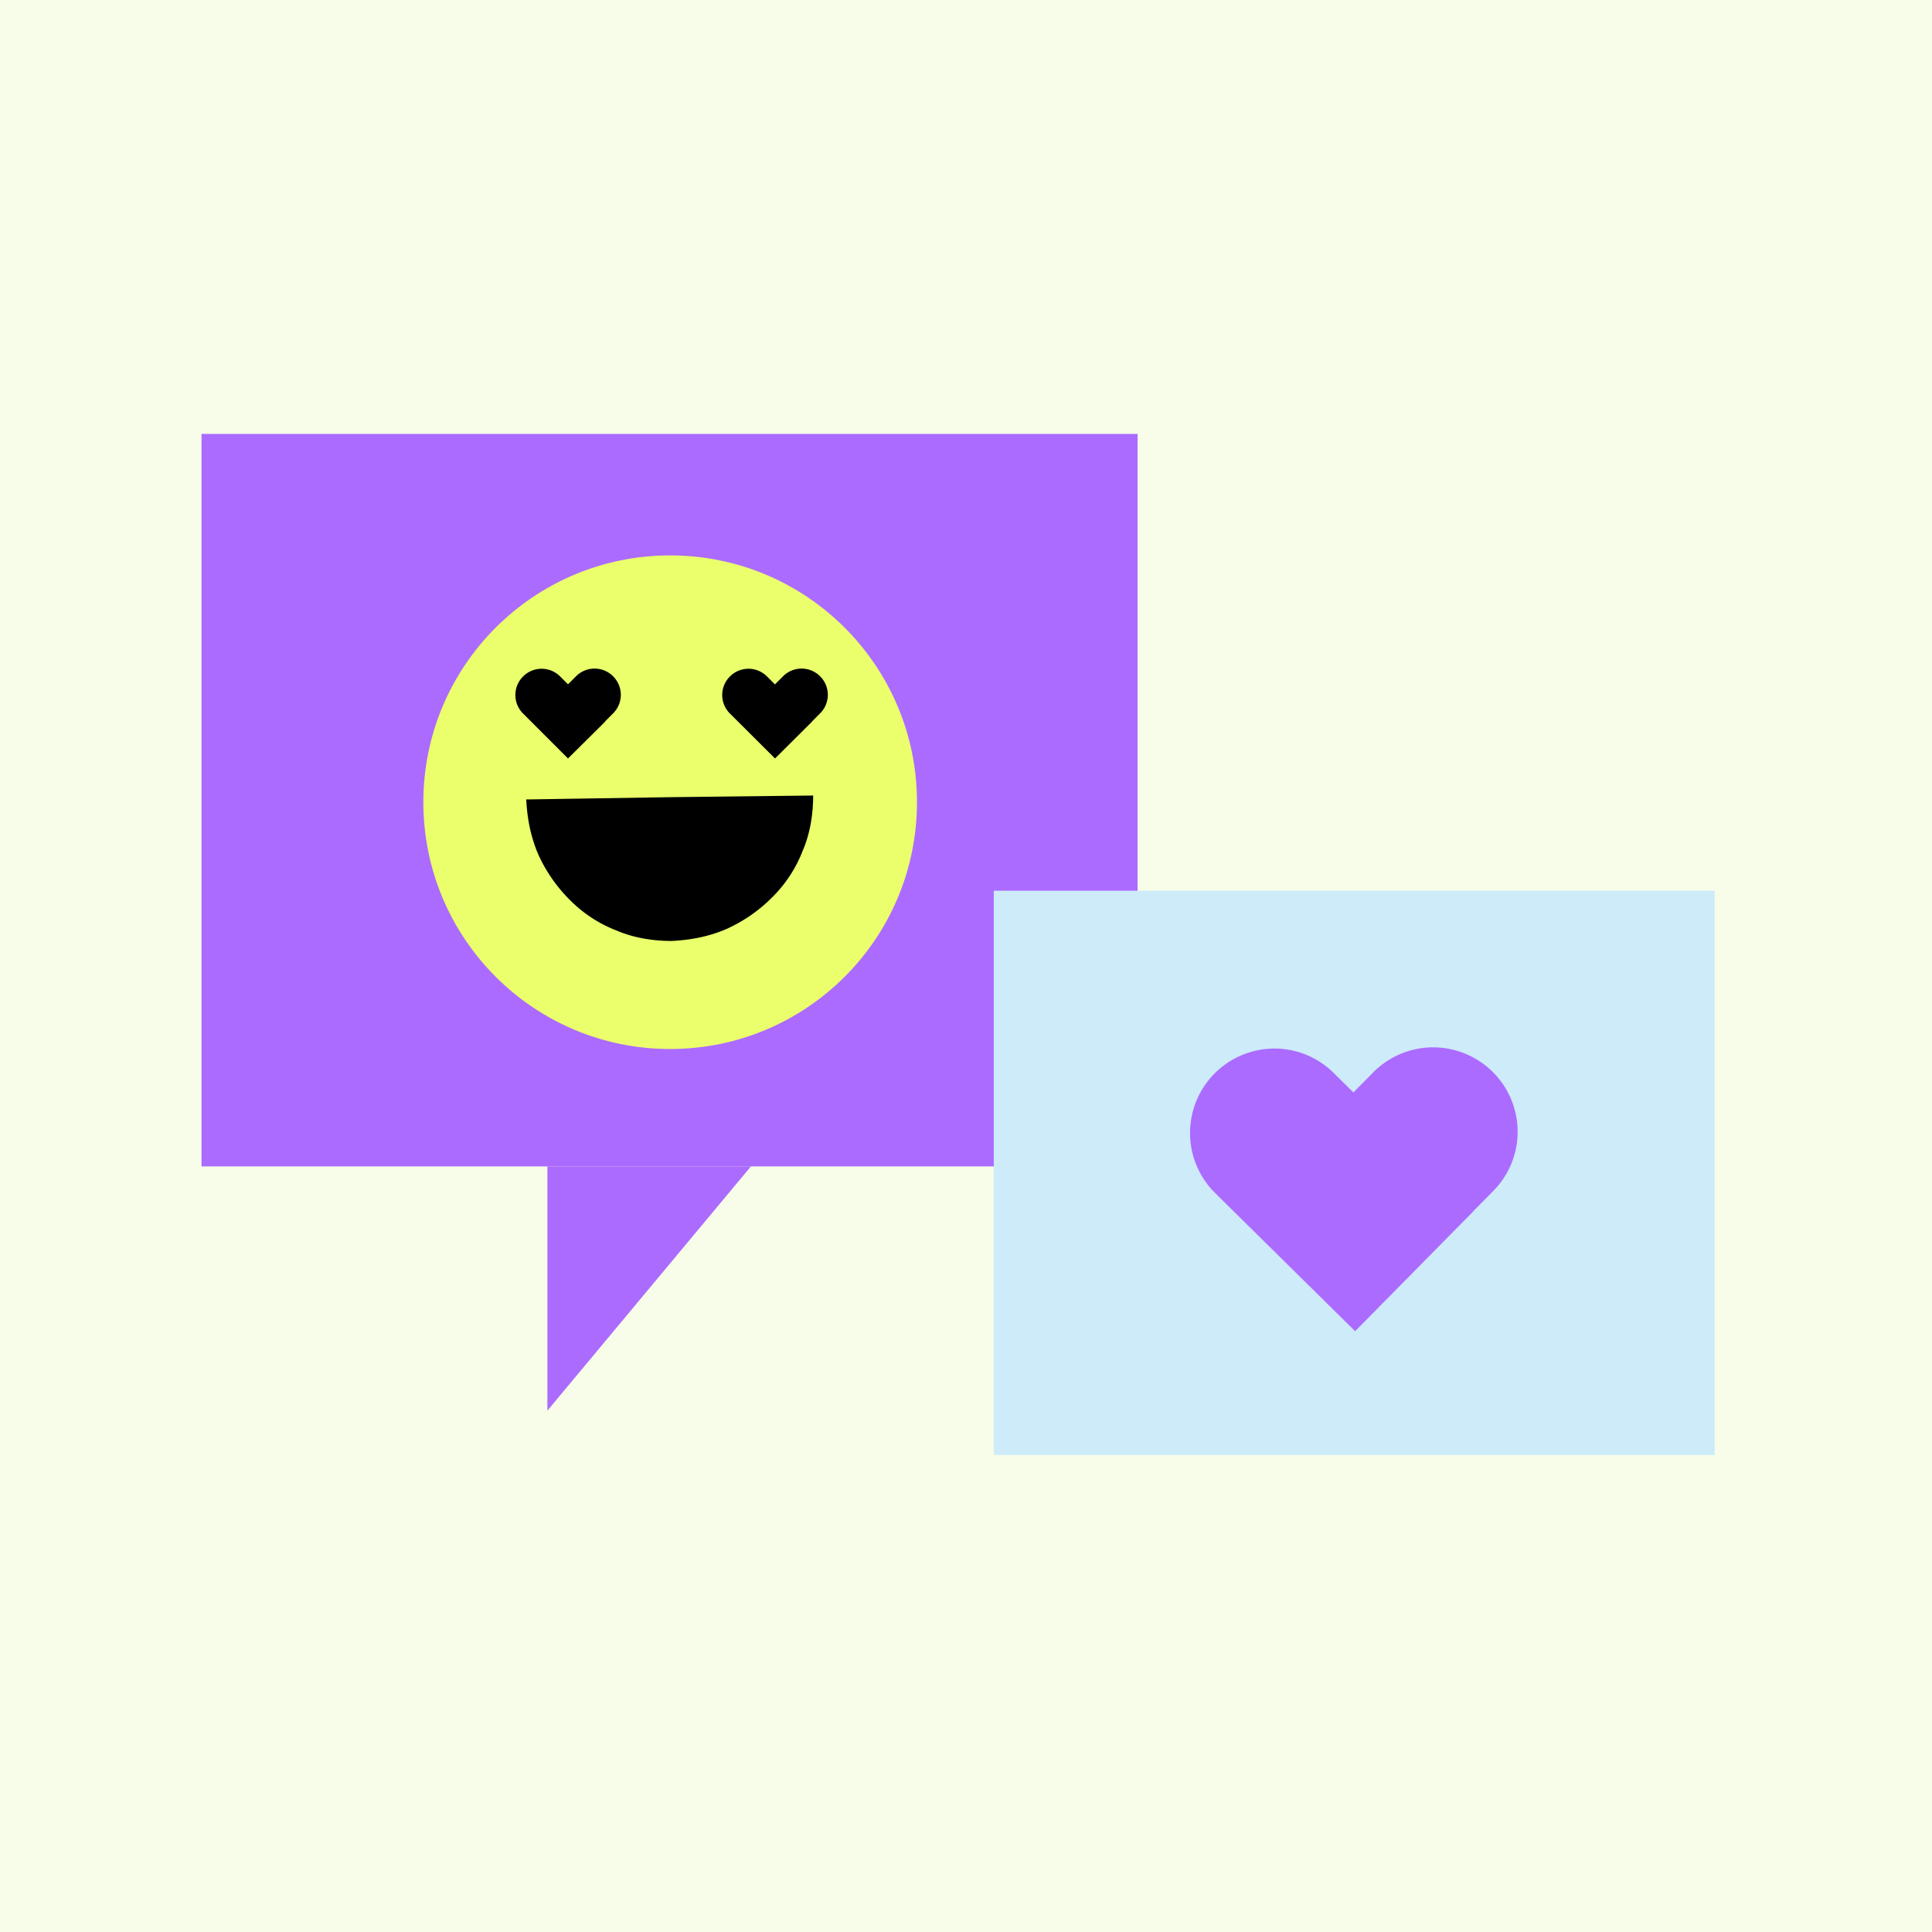 <svg xmlns="http://www.w3.org/2000/svg" width="80" height="80" fill="none"><path fill="#F7FDE8" d="M0 0h80v80H0z"/><path fill="#AC6BFF" fill-rule="evenodd" d="M8.344 48.305V17.967h38.76v30.332H8.343v.006Z" clip-rule="evenodd"/><path fill="#AC6BFF" d="m22.666 58.412 8.428-10.113h-8.428v10.113Z"/><path fill="#EAFF6B" d="M27.75 43.437c5.645 0 10.22-4.574 10.22-10.22 0-5.645-4.575-10.219-10.22-10.219-5.645 0-10.22 4.574-10.22 10.22 0 5.645 4.575 10.219 10.22 10.219Z"/><path fill="#000" d="M33.671 32.941c0 .771-.125 1.567-.426 2.269a5.505 5.505 0 0 1-1.26 1.936 6.342 6.342 0 0 1-1.904 1.322c-.708.307-1.472.457-2.268.495-.77 0-1.567-.126-2.268-.426a5.504 5.504 0 0 1-1.936-1.26 6.344 6.344 0 0 1-1.323-1.904c-.306-.709-.457-1.473-.495-2.269l5.922-.094 5.958-.069ZM31.952 31.267l-1.727-1.721a1.081 1.081 0 0 1 0-1.535 1.082 1.082 0 0 1 1.535 0l.329.328.335-.335a1.082 1.082 0 0 1 1.535 0 1.082 1.082 0 0 1 0 1.535l-.335.335.004.004-1.535 1.528h-.001l-.14-.14ZM21.985 29.871l1.535 1.535 1.542-1.528-.006-.007.331-.332a1.082 1.082 0 0 0 0-1.535 1.082 1.082 0 0 0-1.535 0l-.332.332-.325-.325a1.082 1.082 0 0 0-1.535 0 1.081 1.081 0 0 0 0 1.535l.325.325Z"/><path fill="#CDEBF9" fill-rule="evenodd" d="M71 36.883v23.364H41.15V36.883H71Z" clip-rule="evenodd"/><path fill="#AC6BFF" d="M62.842 46.84a3.5 3.5 0 0 0-1.04-2.463 3.524 3.524 0 0 0-2.48-1.009 3.499 3.499 0 0 0-2.463 1.04l-.817.828-.819-.809a3.482 3.482 0 0 0-2.475-1.009 3.499 3.499 0 0 0-3.471 3.522c.006.927.382 1.81 1.04 2.462l5.796 5.72 4.906-4.974-.004-.004.819-.83a3.483 3.483 0 0 0 1.008-2.475Z"/></svg>